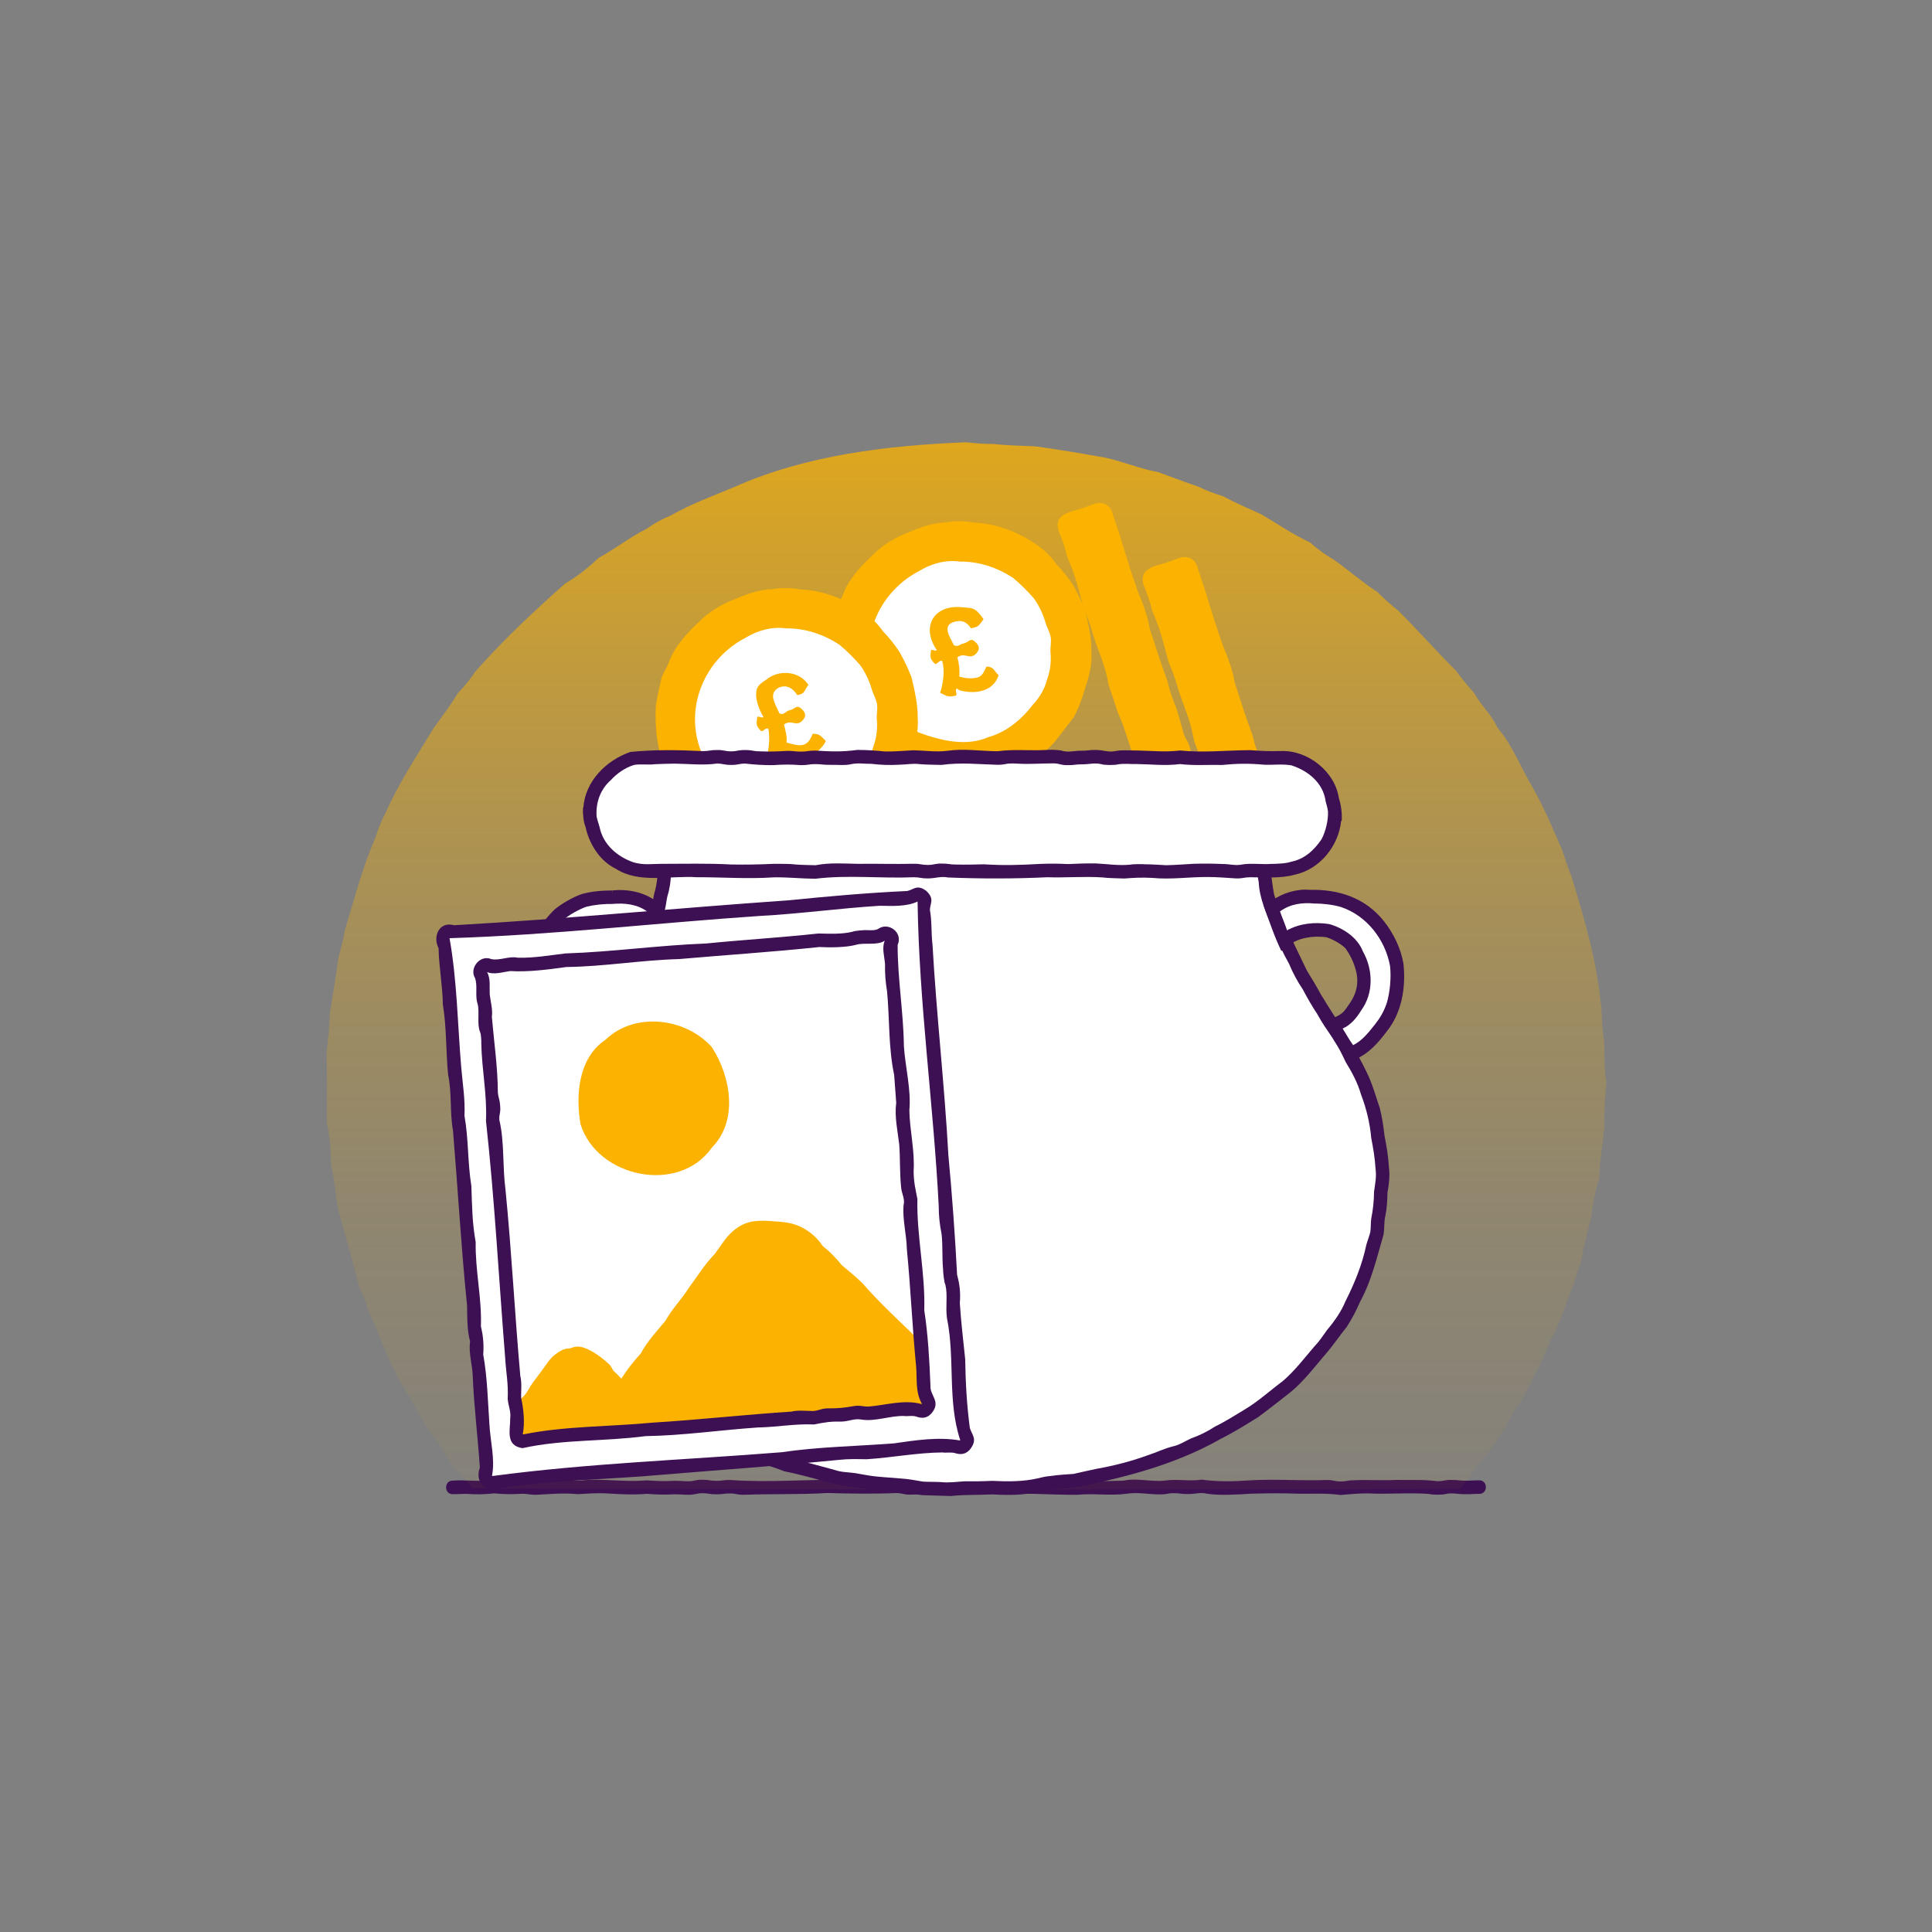 <?xml version="1.0" encoding="UTF-8"?><svg id="Pots_Illustrations_RGB" xmlns="http://www.w3.org/2000/svg" xmlns:xlink="http://www.w3.org/1999/xlink" viewBox="0 0 500 500"><rect x="0" y="0" width="500" height="500" fill="#808080" stroke="none"/><defs><style>.cls-1{fill:#fbb200;}.cls-2{fill:url(#linear-gradient);}.cls-3{fill:#3c1053;}.cls-4{fill:#fff;}</style><linearGradient id="linear-gradient" x1="250.13" y1="479.14" x2="250.13" y2="68.65" gradientUnits="userSpaceOnUse"><stop offset="0" stop-color="#fbb200" stop-opacity="0"/><stop offset=".14" stop-color="#fbb200" stop-opacity=".01"/><stop offset=".27" stop-color="#fbb200" stop-opacity=".06"/><stop offset=".4" stop-color="#fbb200" stop-opacity=".13"/><stop offset=".52" stop-color="#fbb200" stop-opacity=".23"/><stop offset=".63" stop-color="#fbb200" stop-opacity=".36"/><stop offset=".75" stop-color="#fbb200" stop-opacity=".53"/><stop offset=".86" stop-color="#fbb200" stop-opacity=".72"/><stop offset=".97" stop-color="#fbb200" stop-opacity=".93"/><stop offset="1" stop-color="#fbb200"/></linearGradient></defs><g id="MoneyPotFramedPicture_RGB"><path id="bottom_line" class="cls-3" d="M346.88,386.89c-3.91-.52-6.89-.25-10.78-.32-4.17-.16-8.17-.13-12.31,0-3.43.21-8,.52-11.42,0-1.82-.44-3,.12-5,.09-1.87,0-1.87-.22-3.59-.23-1.67.01-1.73.33-3.59.32-3.08,0-5.64-.62-8.57-.18-4.22.6-8.64-.16-12.98.29-7.29-.03-14.3-.49-21.54-.4-5.99.04-11.91.56-17.94.18-1.73,0-1.74.18-3.59.17-1.9.01-1.94-.38-3.59-.41-6.03.26-11.91.15-17.94-.01-7.18.44-14.28.18-21.52.46-1.86.01-1.93-.33-3.58-.35-1.72,0-1.72.24-3.59.23-1.86,0-1.9-.28-3.59-.29-1.67.02-1.68.41-3.59.4-1.82,0-1.83-.11-3.59-.12-2.6.14-4.63.09-7.18-.12-3.65.32-7.14.09-10.77-.13-2.4-.08-4.79.07-7.18.22-3.9-.38-6.82-.01-10.76.16-1.85,0-1.9-.26-3.59-.27-2.56.17-4.66.14-7.18-.1-2.51.27-4.62.32-7.18.13-1.78,0-1.77.08-3.59.08-2.26.03-2.28-3.53,0-3.5,2.94-.24,5.81.22,8.7-.05,2.14-.46,5.18.29,7.31.01,2.16-.32,5.01.42,7.13.12,1.75-.11,3.57-.2,5.57-.29,1.87,0,1.86.21,3.59.22,1.7,0,1.74-.23,3.59-.23,4.97-.1,9.44.58,14.36.14,2.82.19,4.4.26,7.18.12,1.83,0,1.82.11,3.59.12,1.64-.02,1.7-.41,3.59-.4,1.88,0,1.88.28,3.59.29,1.71,0,1.74-.24,3.59-.23,10.2.76,20.22-.25,30.39,0,4.28-.05,8.31.21,12.64-.09,1.91-.01,1.94.38,3.59.41,1.73,0,1.74-.18,3.59-.17,2.77.13,4.42.16,7.18.05,1.83,0,1.83.13,3.59.13,1.65-.02,1.68-.42,3.59-.4,12.43,0,24.87.69,37.29.25,3.36-.78,7.5.44,10.88-.05,3.07-.43,6.09.28,9.28-.21,4.3.55,8.06.5,12.32.19,6.62-.41,13.31.15,20.01-.1,1.88-.01,1.94.36,3.59.38,1.7-.01,1.71-.32,3.59-.31,3.92-.19,6.88.11,10.78-.09,3.72.07,7.14-.15,10.79.34,1.69-.02,1.7-.36,3.6-.34,1.85,0,1.88.2,3.6.2,1.78,0,1.77-.1,3.6-.09,2.26-.03,2.28,3.53,0,3.5-1.77,0-1.78.1-3.6.09-1.97.02-3.27-.43-5.07-.06-.73.25-3.5.25-4.24,0-5.32-.41-10.5.13-15.86-.15-2.72-.01-4.37.2-7.19.41Z"/><path id="gradient" class="cls-2" d="M415.73,280.17c-.35,3.54-.62,7.11-.48,10.67-.33,4.74-1.25,9.44-1.37,14.17-1.17,3.39-1.67,6.93-2.16,10.46-.87,3.46-1.89,6.89-2.39,10.41-.76,2.25-1.47,4.52-2.13,6.8-1.01,2.16-1.86,4.36-2.51,6.66-1.28,3.32-2.82,6.53-4.4,9.72-.8,2.25-1.79,4.38-3.04,6.43-1.53,3.23-2.97,6.51-5.22,9.29-2.68,5.32-5.94,10.29-9.91,14.73-1.21,2.06-2.58,3.99-4.23,5.74-1.76.37-253.99.23-255.76-.14-1.42-1.89-2.98-3.63-4.59-5.35-1.45-1.9-2.68-3.93-3.83-6.01-3.14-3.53-5.43-7.8-7.54-12.04-4.82-6.75-7.37-14.9-10.79-22.4-.67-2.29-1.55-4.49-2.56-6.64-1.57-6.91-3.84-13.72-5.51-20.63-.54-3.52-.81-7.08-1.63-10.56-.05-3.57-.2-7.15-1.08-10.63-.13-5.99.15-11.93-.1-17.91.29-3.61.82-7.19.89-10.8.71-4.76,1.58-9.52,2.16-14.29.71-2.31,1.28-4.64,1.67-7.03,2.47-8.04,4.51-16.25,7.92-23.97.7-2.32,1.58-4.55,2.74-6.68,3.42-7.7,8.12-14.78,12.49-21.96,2.15-2.91,4.3-5.83,6.18-8.9,1.69-1.74,3.2-3.6,4.54-5.62,7.19-8.11,15.1-15.53,23.21-22.71,3.13-1.81,5.99-4.09,8.61-6.6,4.23-2.27,8-5.32,12.35-7.49,1.98-1.41,4.07-2.57,6.32-3.48,5.22-2.99,10.92-5.05,16.46-7.37,18.67-8.32,39.67-10.76,59.94-11.58,2.4.26,4.8.45,7.22.45,3.6.39,7.22.45,10.82.61,5.97.83,11.9,1.84,17.83,2.88,4.74.99,9.17,2.96,13.94,3.8,3.39,1.25,6.77,2.53,10.19,3.69,2.18,1.06,4.44,1.89,6.74,2.61,3.16,1.76,6.51,3.14,9.8,4.65,4.15,2.47,8.16,5.2,12.52,7.24,1.82,1.61,3.72,3.06,5.84,4.26,3.99,2.73,7.58,6,11.62,8.59,1.71,1.71,3.5,3.32,5.39,4.82,5.11,5.1,9.91,10.53,15.01,15.63,1.41,1.97,2.94,3.82,4.58,5.6,1.75,3.22,4.53,5.64,6.04,9,3.97,4.6,6.04,10.36,9.15,15.53,3.02,5.31,5.25,10.74,7.69,16.32.71,2.3,1.5,4.57,2.39,6.82,3.12,10.36,6.27,20.79,7.4,31.59.61,3.82.27,6.93,1,10.79.19,3.62-.09,7.25.57,10.83Z"/><g id="coins_in_pot"><path class="cls-1" d="M294.6,201.09c-.81-2.52-1.18-4.28-1.78-6.84-1.2-3.52-2-6.57-3.58-9.96-.77-2.51-1.34-4.2-2.23-6.69-.55-2.59-.93-4.34-1.81-6.83-.93-2.48-1.56-4.15-2.36-6.65-.7-2.56-1.34-4.22-2.37-6.65-.71-2.54-1.12-4.28-1.87-6.81-.73-2.54-1.39-4.2-2.43-6.64-.63-2.58-1.21-4.26-2.25-6.71-1.15-4.35,2.91-4.7,5.99-5.73,1.8-.59,1.78-.67,3.58-1.26,1.93-.59,3.89.44,4.4,2.43.55,1.68.56,1.67,1.1,3.35.86,2.48,1.38,4.19,2.12,6.72,1.08,3.53,2.07,6.53,3.29,10.05,1.44,3.44,2.58,6.4,3.22,10.08.86,2.49,1.41,4.19,2.2,6.71.84,2.5,1.46,4.18,2.34,6.66.62,2.58,1.18,4.26,2.2,6.7.81,2.52,1.26,4.24,1.97,6.79.55,1.68.93,1.56,1.48,3.24s.22,1.79.77,3.47c1.69,4.3-2.85,4.47-5.77,5.39-3.08,1.02-6.45,3.34-8.23-.83Z"/><path class="cls-1" d="M316.6,215.09c-.81-2.52-1.18-4.28-1.78-6.84-1.2-3.52-2-6.57-3.58-9.96-.77-2.51-1.34-4.2-2.23-6.69-.55-2.59-.93-4.34-1.81-6.83-.93-2.48-1.56-4.15-2.36-6.65-.7-2.56-1.34-4.22-2.37-6.65-.71-2.54-1.12-4.28-1.87-6.81-.73-2.54-1.39-4.2-2.43-6.64-.63-2.58-1.21-4.26-2.25-6.71-1.15-4.35,2.91-4.7,5.99-5.73,1.8-.59,1.78-.67,3.58-1.26,1.93-.59,3.89.44,4.4,2.43.55,1.68.56,1.67,1.1,3.35.86,2.48,1.38,4.19,2.12,6.72,1.08,3.53,2.07,6.53,3.29,10.05,1.44,3.44,2.58,6.4,3.22,10.08.86,2.49,1.41,4.19,2.2,6.71.84,2.5,1.46,4.18,2.34,6.66.62,2.58,1.18,4.26,2.2,6.7.81,2.52,1.26,4.24,1.97,6.79.55,1.68.93,1.56,1.48,3.24s.22,1.79.77,3.47c1.69,4.3-2.85,4.47-5.77,5.39-3.08,1.02-6.45,3.34-8.23-.83Z"/><path class="cls-1" d="M282.45,168.58c.29,3.61-.76,7.04-1.9,10.4-.65,2.28-1.49,4.5-2.62,6.57-1.4,1.88-2.88,3.75-4.32,5.62-1.45,1.93-3.2,3.47-5.29,4.67-1.98,1.26-4,2.52-6.05,3.68-2.19.85-4.46,1.58-6.75,2.17-2.32.42-4.69.48-7.06.35-1.19,0-2.38.27-3.54.15-3.49-.59-7.01-1.3-10.29-2.64-7.45-3.63-13.66-9.67-17.18-17.2-2.5-5.23-3.09-11.56-2.75-17.3.43-2.32.92-4.65,1.45-6.93.37-1.13,1.07-2.11,1.56-3.18s.83-2.22,1.42-3.23c1.72-3.11,4.18-5.69,6.76-8.11,2.51-2.51,5.56-4.4,8.87-5.69,3.26-1.37,6.59-2.66,10.18-2.74,2.33-.4,4.73-.37,7.04.07,5.98.24,11.64,2.45,16.5,5.87,1.99,1.36,3.62,3.07,5.01,5,1.62,1.71,3.13,3.54,4.38,5.54,1.14,2.06,2.17,4.22,3.01,6.43.78,3.44,1.63,6.93,1.57,10.5Z"/><path class="cls-4" d="M271.85,168.58c.25,2.51,0,4.95-.87,7.3-.65,2.46-1.89,4.57-3.61,6.41-2.98,3.89-6.87,7.19-11.68,8.51-5.72,2.5-12.36.82-17.96-1.24-4.21-2.54-8.37-5.6-10.38-10.26-5.97-11.6-.94-25.54,10.48-31.5,3.2-1.95,6.86-2.98,10.62-2.46,4.93-.07,9.76,1.58,13.82,4.28,1.86,1.58,3.63,3.33,5.23,5.16,1.45,1.99,2.48,4.23,3.15,6.61.38,1.16,1.06,2.26,1.26,3.49s-.07,2.45-.07,3.71Z"/><path class="cls-1" d="M248.35,178.64c-.35-.09-.58-.61-.83-.34-.51.57.48,1.57-.26,1.74-1.94.45-2.14.12-3.94-.73.76-2.46,1.28-5.84.51-8.26-.95-.31-1.34,1.32-2.03.6-1.14-1.2-1.07-1.64-.86-3.27.08-.58,1.28.38,1.48-.17-4.24-6.21-.53-11.97,6.87-11.02,1.06.11,2.15.05,3.01.6s1.61,1.54,2.24,2.46c-1.16,1.59-1.31,2.07-3.26,2.34-1.21-1.85-2.53-2.06-3.92-1.76-1.49.32-2.39,1.05-2.1,2.52.24,1.12.53,1.42,1.59,3.62,1.24.55,1.21-.15,2.53-.44s1.7-1.46,2.76-.62c1.29,1.03,1.62,2.05.48,3.24-1.71,1.77-2.84-.48-4.84.96.48,2.07.63,3.29.48,4.98,1.92.59,3.48.52,4.5.3,1.24-.27,1.76-1.11,2.52-2.87,1.89.03,1.8.89,3.15,2.22-1.3,4.23-6.01,5.01-10.07,3.92Z"/><path class="cls-1" d="M237.5,185.87c.29,3.61-.76,7.04-1.9,10.4-.65,2.28-1.49,4.5-2.62,6.57-1.4,1.88-2.88,3.75-4.32,5.62-1.45,1.93-3.2,3.47-5.29,4.67-1.98,1.26-4,2.52-6.05,3.68-2.19.85-4.46,1.58-6.75,2.17-2.32.42-4.69.48-7.06.35-1.19,0-2.38.27-3.54.15-3.49-.59-7.01-1.3-10.29-2.64-7.45-3.63-13.66-9.67-17.18-17.2-2.5-5.23-3.09-11.56-2.75-17.3.43-2.32.92-4.65,1.45-6.93.37-1.13,1.07-2.11,1.56-3.18s.83-2.22,1.42-3.23c1.72-3.11,4.18-5.69,6.76-8.11,2.51-2.51,5.56-4.4,8.87-5.69,3.26-1.37,6.59-2.66,10.18-2.74,2.33-.4,4.73-.37,7.04.07,5.98.24,11.64,2.45,16.5,5.87,1.99,1.36,3.62,3.07,5.01,5,1.62,1.71,3.13,3.54,4.38,5.54,1.14,2.06,2.17,4.22,3.01,6.43.78,3.44,1.63,6.93,1.57,10.5Z"/><path class="cls-4" d="M226.9,185.87c.25,2.51,0,4.95-.87,7.3-.65,2.46-1.89,4.57-3.61,6.41-2.98,3.89-6.87,7.19-11.68,8.51-5.72,2.5-12.36.82-17.96-1.24-4.21-2.54-8.37-5.6-10.38-10.26-5.97-11.6-.94-25.54,10.48-31.5,3.2-1.95,6.86-2.98,10.62-2.46,4.93-.07,9.76,1.58,13.82,4.28,1.86,1.58,3.63,3.33,5.23,5.16,1.45,1.99,2.48,4.23,3.15,6.61.38,1.16,1.06,2.26,1.26,3.49s-.07,2.45-.07,3.71Z"/><path class="cls-1" d="M203.36,196.06c-.35-.09-.24-.47-.48-.2-.51.56.13,1.1-.61,1.27-1.94.45-2.09.32-3.89-.54.48-2.4,1.02-5.7.44-8.03-.95-.31-1.35,1.17-2.04.45-1.14-1.2-1.03-1.72-.82-3.36.08-.58,1.39.41,1.59-.14-1.14-1.96-2.38-5.03-1.64-7.28.38-1.03,1.39-1.67,2.4-2.34,3.17-2.66,8.57-2.31,10.9,1.35-1.16,1.59-.93,2.36-2.87,2.64-1.21-1.85-2.61-2.48-4.01-2.18-1.49.32-2.51,1.5-2.23,2.97.24,1.12.57,1.76,1.63,3.97,1.24.55,1.37-.56,2.69-.85s1.69-1.41,2.74-.57c1.29,1.03,1.67,2.05.53,3.24-1.71,1.77-2.79-.4-4.79,1.04.48,2.07.81,2.98.65,4.67,3.58,1.01,5.36,1.41,6.77-2.28,1.89.03,2.06.54,3.4,1.87-.44,1.05-1.33,1.97-2.22,2.78-.82.75-1.68,1.46-2.94,1.73-1.68.36-3.13.31-5.19-.21Z"/></g><g id="pot"><path class="cls-3" d="M246.1,387.17c-2.46-.08-4.94-.15-7.39-.22-2.11-.27-3.99-.73-6.07-.83-5.87-.46-11.8-1.06-17.56-2.3-4.04-1.08-7.93-2.22-12.04-3.03-2.32-.91-4.5-1.61-6.91-2.27-4.64-1.53-8.92-3.89-13.3-5.97-2.16-1.14-4.23-2.47-6.18-3.89-2.47-1.62-5.58-3.6-7.88-5.65-4.36-3.7-8.38-7.46-12.21-11.61-1.46-1.51-2.63-3.44-3.59-5.24-2.39-3.32-4.37-6.89-6.22-10.51-1-1.75-1.67-3.74-2.27-5.64-.87-1.92-1.69-3.97-2.12-6.04-.59-1.97-.61-3.92-1.33-5.85-.8-1.76-.73-3.99-.74-5.87-.37-1.84-.89-3.95-.58-5.89.06-2.17.37-4.28.41-6.43.14-2.74.1-5.66.88-8.33.34-1.64.88-3.2,1.39-4.76.67-3.07,1.38-6.35,2.97-9.11,2.01-3.67,3.63-7.43,5.83-11,1.1-1.56,2.41-2.84,3.21-4.54.94-1.57,1.74-3.15,2.62-4.77,1.01-1.54,2.1-2.9,2.96-4.47,1.09-1.57,1.67-3.28,2.49-5.02,1.57-2.58,2.63-5.37,3.91-8.06.77-1.7,1.59-3.36,2.24-5.02.37-1.1.38-2.35.67-3.5.91-3.09,1.4-6.85-.04-9.52-.86-1.54-3.25-.99-3.18-3.42.49-2.5,4.16-1.69,5.89-1.56,7.84-.05,15.76-.17,23.58-.13,4.21.28,8.25.06,12.49,0,3.18.41,6.22-.27,9.31.15,2.94.29,5.7-.27,8.74-.1,1.92.05,3.63.19,5.39.13,1.82.02,3.45-.09,5.43-.15,6.31.27,11.91-.07,18.05.12,2.58-.17,4.67-.14,7.22.07,7.23-.42,14.39-.38,21.66-.37,1.88,0,1.94.34,3.61.37,1.78,0,1.78-.11,3.61-.12,2.63-.13,4.56-.16,7.22-.11,1.98-.08,3.8-.23,5.62-.02,4.1.11,8.3-.02,12.45.21,2.96-.32,6.19-.15,9.09,0,1.76.26,3.55-.36,5.65.09,1.95.02,3.08,2.97.27,3.72-1.9.21-2.42,2.21-2.55,3.91.2,2.11.52,4.58.91,6.77,2.05,6.85,5.45,13.37,8.53,19.83,1.28,2.03,2.54,4.16,3.69,6.31.66.94,1.28,2.14,1.94,3.1,3.51,5.53,7.01,11.02,9.86,16.93,1.44,2.93,2.29,6.1,3.35,9.19.61,2.41.97,4.82,1.24,7.25.54,2.69.99,5.42,1.14,8.2.27,2.11,0,4.4-.38,6.42-.05,1.99-.14,4.1-.55,6.06-.41,1.63-.17,3.19-.49,4.9-1.73,5.92-3.06,11.83-6.05,17.31-1,2.29-2.04,4.32-3.45,6.49-2.03,2.52-3.75,5.17-5.92,7.57-2.65,3.14-5.19,6.42-8.36,9.12-2.92,2.3-5.74,4.53-8.68,6.7-3.06,1.89-6.13,3.83-9.45,5.49-10.93,6.25-23.31,9.73-35.65,12.19-2.67.78-5.52.57-8.23,1.03-2.02.18-3.98.96-6.08,1.06-3.08.44-6.31.39-9.38.21-3.58.19-7.13.02-10.7.42Z"/><path class="cls-4" d="M172.4,220.33c1.74,3.12,1.45,8.09.27,11.83-.26,1.24-.31,2.42-.74,3.77-.73,1.86-1.58,3.68-2.43,5.48-1.28,2.71-2.36,5.52-3.94,8.12-1.32,3.43-3.4,6.69-5.55,9.67-.81,1.53-1.65,3.14-2.56,4.67-.81,1.73-2.22,3.27-3.35,4.77-1.8,2.93-3.26,6.22-4.89,9.25-1.83,3.07-2.75,6.37-3.45,9.86-.48,1.57-1.06,3.1-1.37,4.68-.72,2.49-.61,4.96-.78,7.56-.07,2.81-.5,5.67-.49,8.45.1,1.11.51,2.27.64,3.45.11,1.17-.04,2.41.09,3.5.22,1.09.77,2.19,1.02,3.36.23,1.12.36,2.35.64,3.43,0,0,.24.92.24.92.47,2.55,1.78,4.73,2.51,7.19,1.3,3.92,3.57,7.38,5.62,10.97.88,1.47,2.15,2.95,2.9,4.51,1.36,2.6,3.52,4.49,5.59,6.55,3.15,3.25,6.76,6.5,10.36,9.4,2.28,1.73,4.93,3.35,7.18,4.92,1.46,1.09,3,1.9,4.58,2.79,4.24,2.01,8.4,4.31,12.87,5.78,2.22.57,4.57,1.35,6.72,2.21,4,.74,8.03,1.98,11.98,3.01,1.75.62,3.44.55,5.27.81,1.17.19,2.31.44,3.49.61,2.69.44,5.47.51,8.19.77,1.96.11,4.02.5,5.9.82,1.54.09,3.17.03,4.72.13,2,.2,3.9-.07,5.94-.21,2.36.02,4.76,0,7.11-.12,4.13.2,8.16.24,12.19-.71.9-.24,2.02-.48,2.99-.54,1.97-.3,4.06-.41,6-.55,1.95-.43,3.99-.92,5.96-1.32,4.52-.81,8.94-1.93,13.23-3.51,2.14-.68,4.22-1.71,6.38-2.26,1.77-.36,3.16-1.33,4.77-2.07,2.25-.8,4.3-1.82,6.3-3.12,2.59-1.25,5.15-2.9,7.49-4.3,3.56-2.1,6.63-4.93,9.96-7.41,3.06-2.6,5.51-5.84,8.12-8.89,1.3-1.33,2.29-2.83,3.33-4.31,1.98-2.35,3.67-4.75,4.83-7.53,2.37-4.72,4.27-9.36,5.37-14.53.29-1.1.79-2.27,1.03-3.34.18-1.09.08-2.33.25-3.5.46-2.31.7-4.56.72-6.92.28-2.18.69-3.82.38-6.02-.14-2.62-.59-5.25-1.1-7.86-.35-3.92-1.26-7.64-2.65-11.31-.88-3.04-2.33-5.7-3.98-8.41-.98-2.11-2.06-4.21-3.28-6.16-1.49-1.98-2.87-4.05-4.06-6.22-1.37-2.06-2.61-4.24-3.76-6.41-1.38-2.06-2.6-4.29-3.52-6.56-1.68-2.98-3.13-6.16-4.33-9.31-1.58-3.76-3.37-7.77-3.54-11.84-.56-2.68-.69-5.46.56-7.92-1.2-.02-151.49-.15-153.91-.11Z"/><path class="cls-3" d="M211.07,227.42c-3.89-.03-7.09-.43-10.89-.36-6.6.45-13.39-.05-19.96-.04-6.77-.46-14.84,1.73-20.89-2.21-4.07-1.96-6.88-6.41-7.8-10.83-.57-1.36-.72-3.4-.65-5.01h.09c.51-6.85,5.96-12.22,12.17-14.37,6.28-.62,12.53-.52,18.82-.21,1.7-.01,1.75-.3,3.63-.29,1.91-.01,1.94.34,3.63.35,1.67-.02,1.74-.36,3.63-.34,1.9-.01,1.93.31,3.63.33,2.79.11,4.43.05,7.25-.11,1.88,0,1.88.19,3.63.19,1.72,0,1.75-.28,3.63-.27,4.06.25,6.82.37,10.88-.17,2.69,0,4.71.17,7.26.41,2.74,0,4.44-.16,7.26-.32,3.15.06,5.74.51,8.76.14,4.23-.63,8.76.08,13.02.11,4.16-.58,8.44-.09,12.63-.33.8-.08,3.48-.06,4.14.24,1.85.45,3-.08,5.02-.04,1.75,0,1.75-.21,3.63-.2,2.22.03,3.12.69,5.16.27,1.65-.32,3.89-.11,5.74-.13,3.96.08,6.96.46,10.9,0,6.26.62,11.91-.06,18.17-.09,3.04.23,5,.31,7.99.23,6.98-.24,13.92,5.32,14.94,12.15.58,1.79.86,3.9.75,5.94h-.16c-.63,6.46-5.53,12.56-12.02,13.91-3.55,1.01-7.73.68-11.47.66-1.69.01-1.74.32-3.63.31-2.82-.17-4.53-.35-7.26-.37-4.86-.05-9.61.71-14.51.23-2.82-.14-4.4-.05-7.26.16-2.01-.09-3.94-.07-5.71-.29-4.53-.3-9.65.12-14.17-.04-8.44.41-17.31.4-25.73.06-1.88-.37-3.11.23-5.2.25-1.88,0-1.93-.3-3.63-.31-8.56.36-16.89-.65-25.42.38Z"/><path class="cls-4" d="M200.18,223.56c1.86.03,3.97-.06,5.67.16,1.72.16,3.4.13,5.22.2,3.55-.7,7.2-.44,10.89-.36,4.97-.07,9.61.1,14.53-.02,1.89-.01,1.93.3,3.63.31,1.68-.01,1.73-.38,3.63-.36,1.89,0,1.9.25,3.63.25,2.75.06,4.5.03,7.26-.06,5.1.33,9.41.2,14.52-.1,2.95-.1,4.33-.09,7.26.04,2.14-.11,5.01-.21,7.26-.16,3.16.15,5.81.62,8.84.31.69-.16,3.2-.16,3.95-.09,1.76,0,3.58.16,5.35.24,2.7-.06,4.46-.24,7.25-.38,2.68-.07,4.6-.05,7.26.06,2.02,0,3.31.5,5.14.13,2.14-.4,5.27.03,7.46-.15,1.29-.02,3.91-.07,5.19-.56,3.52-.68,6-3.03,7.9-5.83,1.04-1.94,1.78-4.98,1.66-7.18-.09-.83-.37-1.72-.59-2.57-.64-4.78-4.41-7.9-8.87-9.37-2.34-.4-4.62-.07-7.04-.16-4.01-.36-6.89-.32-10.91.06-3.76-.08-7.2.2-10.9-.23-3.69.49-7.19.06-10.9,0-1.85.05-3.4-.2-5.16.08-.76.23-3.58.22-4.3-.06-1.83-.41-3.07.07-5.07.05-1.74,0-1.76.22-3.63.21-1.93.02-1.98-.43-3.63-.46-3.05,0-6.19.25-9.19.08-.59-.06-2.53-.11-3.19.09-.5.09-1.07.2-2.14.2-5.13-.15-9.41-.65-14.52.03-1.96-.08-3.86-.03-5.63-.2-1.82-.24-3.26.11-5.26.15-2.61.14-4.74.06-7.26-.23-1.96.03-3.24-.29-5.08.06-1.63.44-3.95.14-5.81.2-1.87,0-1.88-.18-3.63-.19-1.73,0-1.74.28-3.63.27-2.87-.2-4.39-.2-7.26,0-2.67.02-4.72-.14-7.25-.4-1.7.01-1.73.36-3.63.34-1.89.01-1.95-.34-3.63-.35-3.69.5-7.17.07-10.88.02-2.07.05-3.34.04-5.28.15-1.27.23-4.03-.13-5.39.21-2.21.69-4.33,2.14-5.94,3.9-2.72,2.39-3.93,5.82-3.68,9.42.15.86.53,1.82.76,2.7.91,4.61,4.71,7.81,8.92,9.2,2.57.7,4.4.37,6.99.35,6.15.01,12.09-.17,18.17.17,3.86.06,7.01.02,10.9-.17Z"/></g><g id="left_handle"><path class="cls-3" d="M149.82,275.28c-1.66-.82-3.16-1.48-4.9-2.69-2.37-1.71-4.03-3.98-5.71-6.25-2.13-2.38-3.25-6.21-3.81-9.31-.53-2.62-.56-5,0-7.79.7-2.5,1.85-5.1,3.07-7.49,1.37-2.14,3.09-4.46,5.02-6.35,1.89-1.58,4.75-3.2,7.08-4.02,2.62-.74,5.33-.92,7.98-.93l.03,1.75v-1.75c3.79-.42,8.08.42,11.05,2.68.57.41,1.53,1,2.14,1.38-1.3,3.66-2.9,7.98-4.71,11.65l-1.71-1.35c-4.1-3.16-10.95-3.18-14.66.78-1.97,2-3.58,5.02-3.52,7.79.16,4.33,2.52,8.84,6.92,10.47,0,0,1.97.82,1.97.82l-1.19,1.77c-.67,1.47-1.86,2.75-2.7,4.1-.77,1.43-1.51,3.3-2.35,4.74Z"/><path class="cls-4" d="M158.48,233.94c-2.31-.03-4.6.21-6.74.73-1.95.68-4.45,2.11-6.02,3.42-1.46,1.52-3.16,3.71-4.24,5.42-.93,1.79-2,4.35-2.65,6.35-.89,4.34.16,8.73,1.95,12.67,2.1,2.94,4.24,6.24,7.47,8.03.64-1.58,1.67-3,2.68-4.33-4.64-2.57-7.16-7.87-7.28-12.86-.05-2.36.87-5.31,2.24-7.26,3.8-6.9,13.03-8.99,19.72-5.26.58-1.62,1.38-3.4,1.93-4.91-2.56-1.92-5.83-2.29-9.06-2Z"/></g><g id="right_handle"><path class="cls-3" d="M348.75,275.04c-1.26-2.53-2.99-4.82-4.44-7.29-.34-.51-.47-.96-.75-1.43,0,0-1.17-1.78-1.17-1.78,1.51-.66,3.77-1.39,4.92-2.34.75-.6,1.41-1.69,2.04-2.61,1.93-2.79,2.41-5.78,1.4-8.99-.56-1.93-1.47-3.67-2.55-5.18-1.09-1.11-3.45-2.48-5.09-2.89-3.29-.4-7.17.13-9.77,2.25,0,0-1.72,1.34-1.72,1.34-1.82-3.73-3.2-7.9-4.55-11.7.62-.4,1.58-.95,2.16-1.38,2.69-1.94,6.5-3.06,9.72-2.75,7.51-.17,14.36,2.04,19.19,8.09,2.56,3.25,4.38,7.04,5.07,11,.68,6.2-.45,12.79-4.35,17.59-2.1,2.79-4.63,5.74-7.96,7.07,0,0-2.12,1.02-2.12,1.02Z"/><path class="cls-4" d="M347.47,266.19c.96,1.47,1.7,2.92,2.72,4.29,2.35-1.15,4.02-3.31,5.65-5.36,1.37-1.75,2.3-3.34,3.04-5.48.85-2.86,1.2-6.57.86-9.67-1.27-6.83-6.01-13.01-12.75-15.25-2.04-.59-4.71-.9-6.81-.89-3.17-.29-6.19.08-8.92,2.04.53,1.56,1.29,3.24,1.83,4.9,3.29-1.81,7.15-2.2,10.91-1.62,3.66,1.02,7.35,3.53,8.7,7.04,2.65,4.66,2.88,10.81-.46,15.35-1.1,1.82-2.67,3.76-4.78,4.65Z"/></g><g id="Frame"><polygon id="frame_background" class="cls-4" points="115.46 241.29 238.53 231.97 249.59 374.79 125.86 383.15 115.46 241.29"/><path class="cls-3" d="M127.36,385.52c-3.22-.36-4.09-3.26-3.17-5.67-.52-7.95-1.52-15.8-1.85-23.76-.09-2.97-1.11-5.89-.68-8.93-.79-2.84-.74-6.38-.78-9.25-1.53-15-2.39-30.22-3.64-45.25-.88-4.97-.24-9.55-1.27-14.52-.6-6.23-.36-12.04-1.36-18.19-.08-5.04-1-9.52-1.11-14.56-1.56-2.98.12-7.03,4-5.94,28.87-1.62,57.75-4.45,86.59-6.45,10.15-1.03,20.49-1.94,30.7-2.41,1.67-.35,2.57-1.83,4.97.01,2.17,2.05.92,3.2.9,4.89.55,2.96.3,6.07.67,8.97,1.02,18.09,3.12,36.4,4.11,54.53.97,10.31,1.72,20.66,2.26,30.99.69,2.4.91,4.71.7,7.26.32,5.05.88,9.46,1.39,14.53.11,6.26.4,11.61,1.2,17.8.63,1.92,2.04,2.91.1,5.48h0c-1.46,1.71-3.04,1.27-3.89,1.03-.97-.33-2.61-.02-3.23-.19-6.64.06-12.98,1.32-19.65,1.76-2.9-.03-4.52-.12-7.29.17-15.14,1.5-30.26,2.56-45.43,3.82-14.74,1.36-29.63,1.28-44.22,3.87ZM127.35,381.9s.08.07.11.09c24.73-3.3,49.92-4.16,74.78-6.15,9.64-1.42,19.37-1.55,29.05-2.29,5.55-.8,11.58-1.75,17.12-.76h0s0,0,0,0c.04-.04.07-.08.09-.11-3.36-10.16-1.29-21.04-3.42-31.51-.43-2.98.24-5.87-.41-8.66-.36-.61-.59-3.26-.61-4.08-.28-3.13-.04-6.01-.38-9.09-.51-2.48-.73-4.67-.74-7.26-1.34-26.22-5.12-52.65-5.47-78.76-2.82,1.36-6.64,1.15-9.73,1.09-10.36.64-20.68,2.08-31.02,2.63-26.67,1.8-53.64,4.94-80.31,5.76-.02.02-.04.05-.06.07,1.94,10.85,2.08,22.26,3.01,33.29.35,4.13,1.06,8.44.85,12.63,1.09,6.1.78,11.99,1.78,18.14.18,5.14.2,9.45,1.12,14.54-.14,7.4,1.61,14.41,1.35,21.83.6,2.41.79,4.78.6,7.26,1.08,5.95,1.18,12.08,1.61,18.15.23,4.34,1.5,8.99.66,13.2ZM127.18,381.73h0Z"/><path class="cls-1" d="M239.71,364.4c-.06-.02-88.26,6.97-88.46,6.76-.3-.33-.27-.78.04-1.2,1.03-1.39,1.08-1.35,2.11-2.74s1.06-1.37,2.09-2.76c1.32-2.24,2.34-3.66,4.08-5.6,1.84-3.25,3.72-5.78,6.23-8.54,1.82-3.3,4.01-5.63,6.42-8.5,1.82-3.3,4.17-5.5,6.16-8.7,2.27-2.99,3.86-5.77,6.49-8.47,1.56-2.02,2.68-4.09,4.56-5.82,3.01-2.65,5.68-3.11,9.56-2.84,2.15.15,4.78.21,7,1,2.93,1.05,5.34,3.08,6.92,5.46,2.06,1.67,3.29,2.94,4.96,4.99,2.02,1.69,3.41,2.8,5.31,4.63,4.53,5.22,9.82,10.02,14.81,14.92,0,.14,1.76,17.34,1.71,17.4Z"/><path class="cls-1" d="M134.1,372.61c.15-.41-.45-9.22-.49-9.39.98-1.43,1.42-1.12,2.45-2.52s.84-1.54,1.88-2.94c1.58-2.06,2.62-3.49,4.13-5.62,1.26-1.6,3.52-3.14,4.94-3.14,1,0,1.62-.75,3.28-.43,1.18.23,2.33.8,3.46,1.49,1.27.78,2.51,1.76,3.7,2.83,1.01.9.87,1.51,1.55,2.1s1.17,1.18,2,2c.31.32,1.42,1.17,2,2s1.68,1.68,2,2c.61.61,1.29.91,2,2,.53.8,1.98,1.3,3.13,2.39,1.26,1.2,2.55,2.4,3.87,3.61.42.41-39.91,3.64-39.9,3.61Z"/><path id="Sun" class="cls-1" d="M184.18,297.06c6.96-7.03,4.98-18.38.07-26.02-6.72-7.63-19.99-9.31-27.58-1.92-6.98,4.69-7.74,14.23-6.43,21.83,4.31,13.8,25.37,18.23,33.94,6.12Z"/><path class="cls-3" d="M135.31,374.79c-4.63-.59-3.22-4.81-3.27-7.7.24-1.97-.47-2.98-.65-5.11.21-3.91-.46-6.91-.67-10.8-1.63-20.34-2.72-40.85-4.95-61.1.32-6.72-1.08-13.27-1.21-19.99.02-.62-.02-2.37-.32-3.02-.86-2.02-.06-5.25-.65-7.33-.7-1.95.09-4.69-.67-6.66-1.51-2.48,1.3-6.11,4.25-4.86,2.1.46,4.72-.88,6.81-.36,4.15.1,8.22-.62,12.36-1.11,12.15-.39,24.17-2.12,36.37-2.57,9.71-.97,19.31-1.53,29.07-2.59,2.82.05,6.08.22,8.78-.44.7-.31,3.4-.51,4.17-.42.62.02,1.9.11,2.65-.4,2.59-1.74,6.37,1,4.93,4.22-.02,8.71,1.51,17.43,1.62,26.21.33,5.26,1.92,11.32,1.41,16.59.09,5.16,1.45,10.51,1.1,15.77.05,2.84.41,4.25.98,7.16-.21,9.65,2.07,19.12,1.78,28.81.98,6.33,1.34,13.06,1.6,19.46-.22,2.62,2.83,4.13.33,7.15h0c-1.48,1.71-3.07,1.21-3.92.94-.93-.39-2.54-.04-3.15-.18-3.48-.15-7.54,1.5-11.08.93-1.93-.33-2.95.38-5.03.51-2.98-.06-4.3.16-7.26.75-5.06-.22-9.53.69-14.57.78-9.7.66-19.33,2.09-29.08,2.24-10.59,1.41-21.37.8-31.76,3.1ZM135.3,371.16s.06.05.09.07c10.77-2.2,22.53-2,33.48-3.05,11.83-.72,24.07-2.09,35.95-2.86,1.66-.43,3.94-.15,5.63-.15,1.68-.15,1.67-.55,3.6-.69,2.93.03,4.36-.13,7.26-.64,1.92-.16,2.02.27,3.67.16,4.42-.39,9.15-1.87,13.53-.62.03-.03.05-.06.07-.08-1.72-3.12-1.21-6.27-1.48-9.56-.99-10.2-1.42-20.36-2.41-30.52-.05-3.55-1.18-7.76-.84-11.29.41-1.9-.53-2.82-.67-4.93-.35-3.79-.19-7.07-.46-10.82-.43-3.57-1.25-7.2-.78-10.79-.16-2.26-.34-4.88-.53-7.19-1.49-6.99-1.17-14.45-1.83-21.56-.42-2.51-.58-4.65-.54-7.19-.17-2.05-.86-4.14-.06-6,0,0,0,0,0,0-2.04,1.35-5.27.38-7.49,1.08-2.6.69-6.78.71-9.45.56-12.11,1.28-24.22,2.06-36.34,3.12-9.78.26-19.39,1.94-29.1,2.05-4.65.64-9.84,1.34-14.55,1.05-1.86.23-4.23,1.04-6,.25.97,1.74.59,3.94.7,5.88.2,1.68.82,4.01.54,5.68.54,6.4,1.52,13,1.55,19.5.14,1.67.47,1.7.6,3.57.17,1.92-.3,2.01-.21,3.64,1.35,5.77.79,11.95,1.58,17.96,1.6,16.11,2.41,32.27,3.85,48.36.42,1.57.18,3.94.2,5.58.67,2.98,1,6.5.43,9.45ZM238.53,363.45l1.29,1.11-1.29-1.11ZM229.05,243.23h0Z"/></g></g></svg>